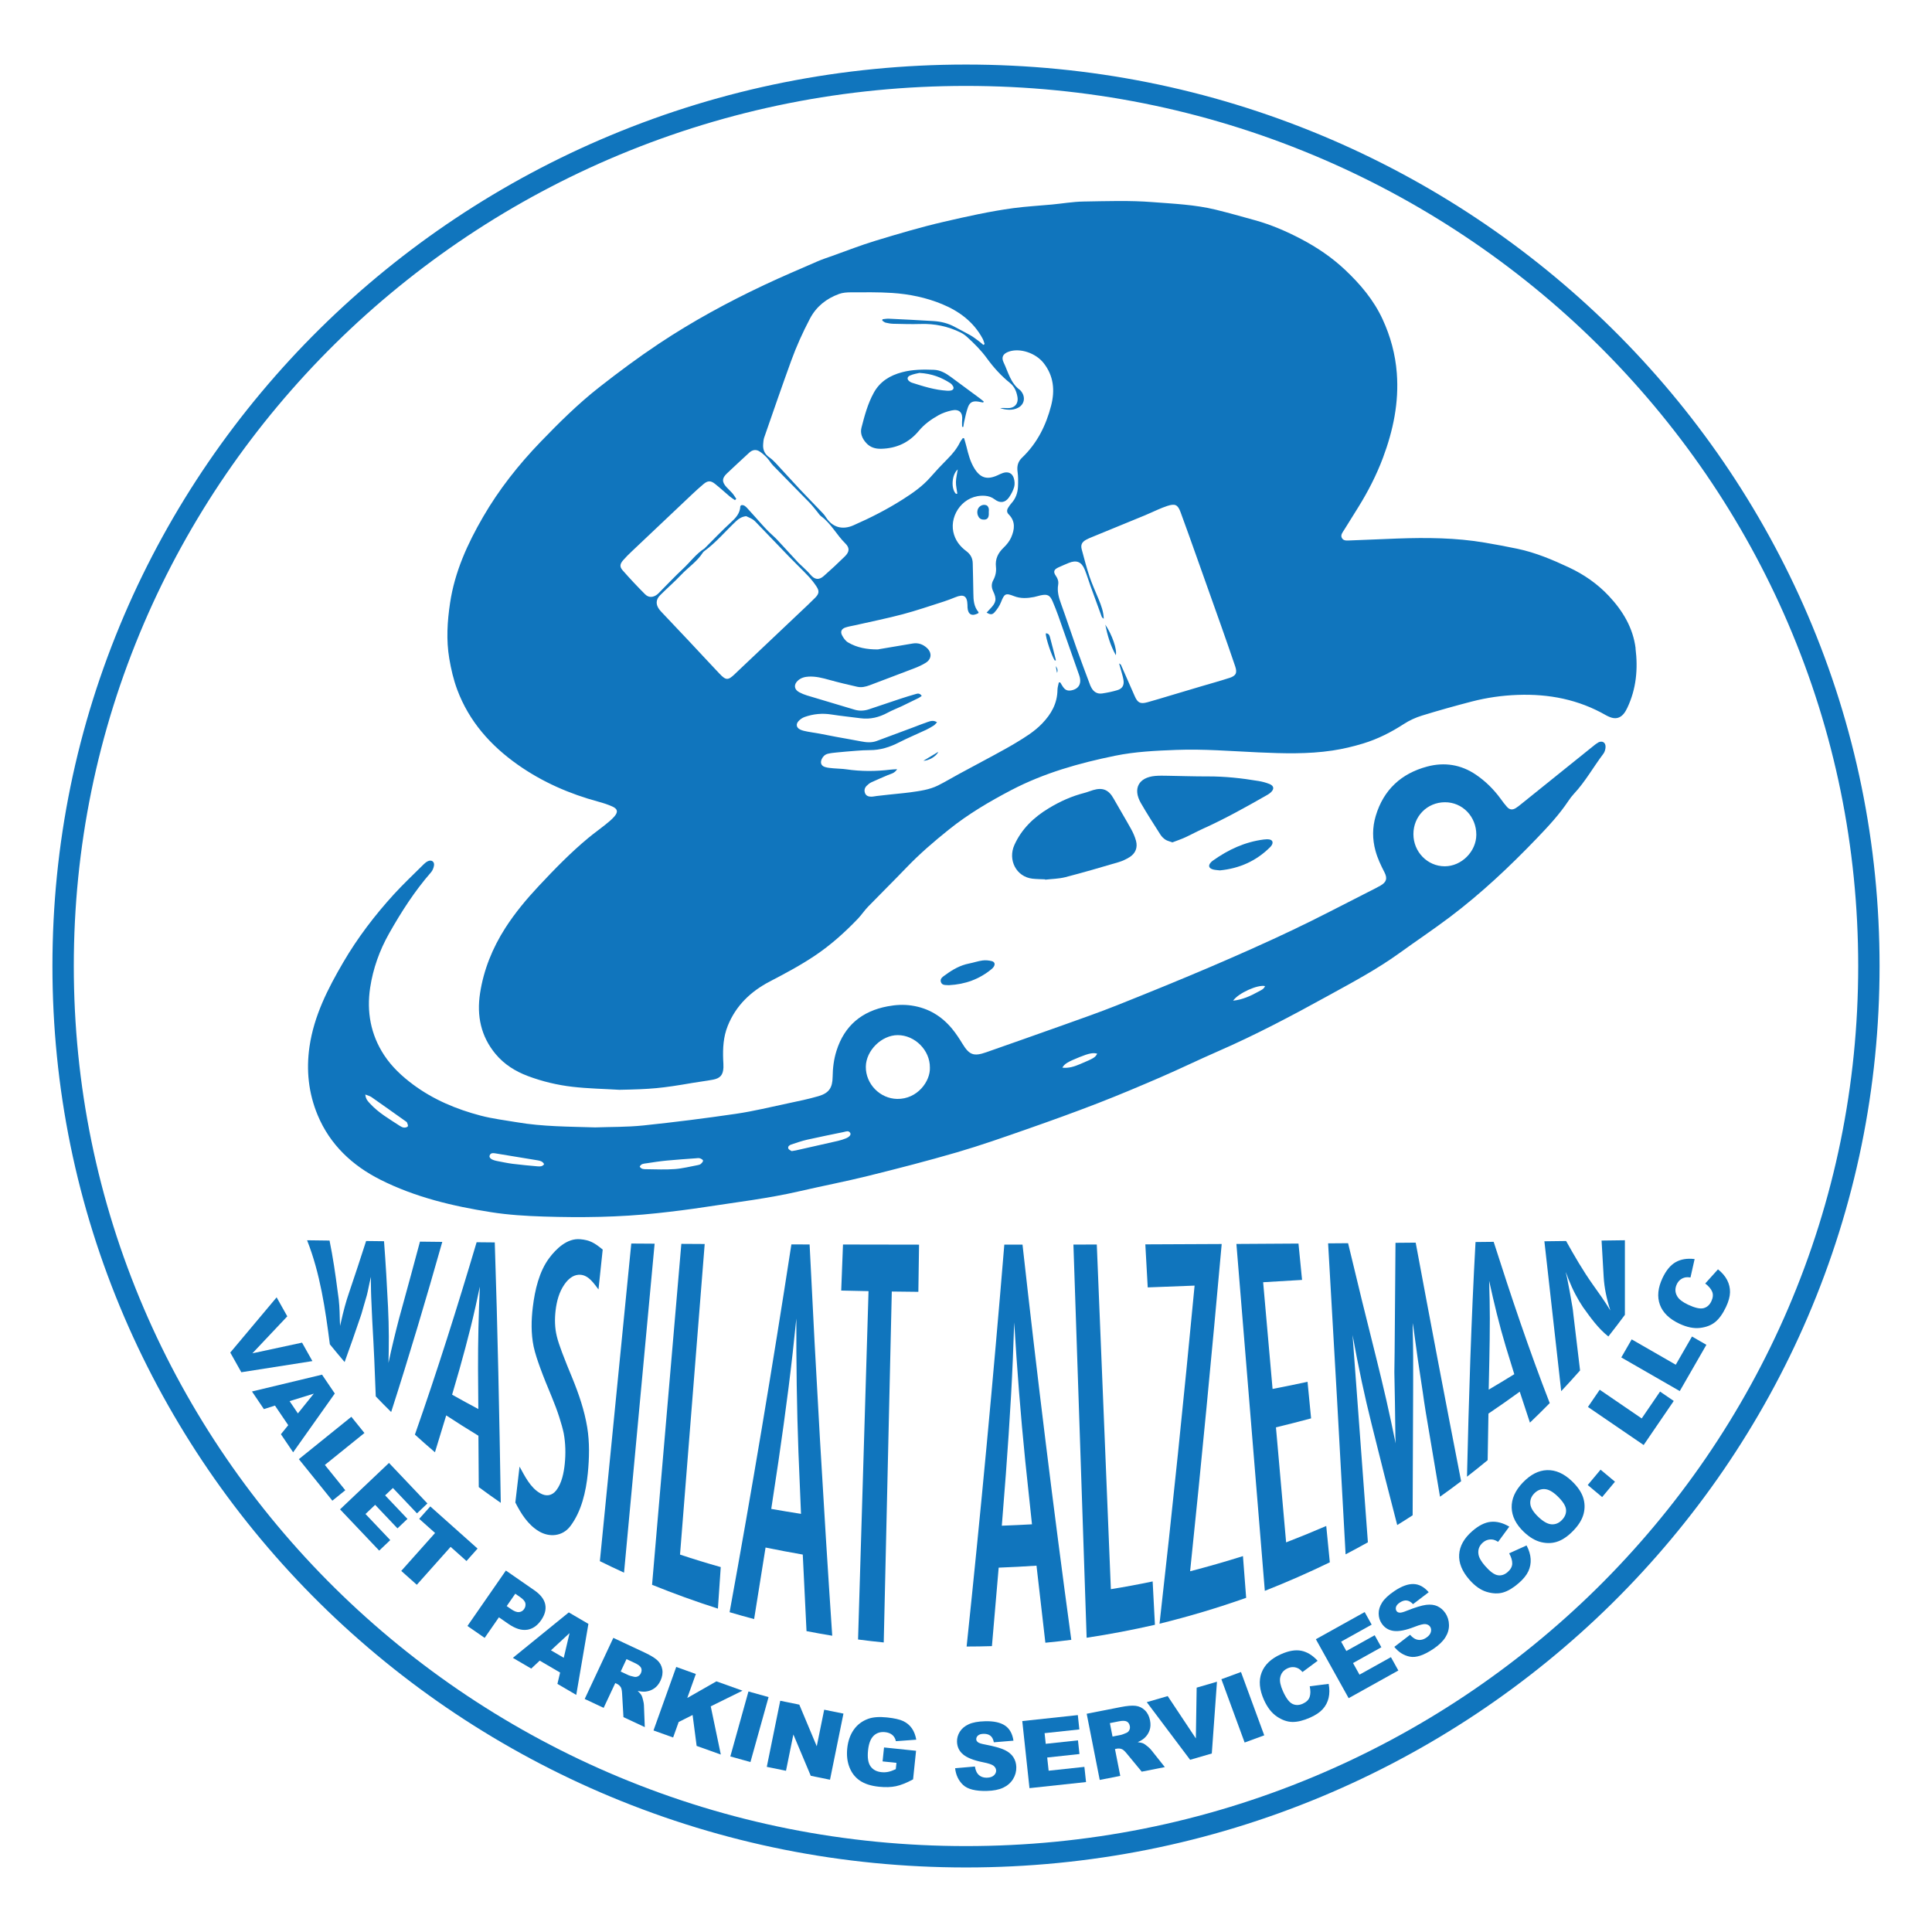 <?xml version="1.0" encoding="UTF-8"?>
<svg id="Layer_1" xmlns="http://www.w3.org/2000/svg" viewBox="0 0 1000 1000">
  <defs>
    <style>
      .cls-1 {
        fill: #1075bd;
      }
    </style>
  </defs>
  <path class="cls-1" d="M500,966.59c-63.82,0-125.74-12.33-184.04-36.66-28.02-11.69-55.04-26.16-80.32-43.01-25.04-16.69-48.58-35.85-69.98-56.96-21.4-21.11-40.83-44.34-57.74-69.05-17.08-24.95-31.75-51.61-43.61-79.26-24.67-57.53-37.17-118.65-37.17-181.65s12.51-124.11,37.17-181.65c11.85-27.65,26.53-54.32,43.61-79.26,16.92-24.71,36.35-47.94,57.74-69.05,21.4-21.11,44.94-40.28,69.98-56.96,25.28-16.85,52.3-31.32,80.32-43.01,58.29-24.33,120.21-36.66,184.04-36.66s125.74,12.33,184.04,36.66c28.02,11.69,55.04,26.16,80.32,43.01,25.04,16.69,48.58,35.85,69.98,56.96,21.4,21.11,40.83,44.34,57.74,69.05,17.08,24.95,31.75,51.61,43.61,79.26,24.67,57.53,37.17,118.65,37.17,181.65s-12.51,124.11-37.17,181.65c-11.85,27.65-26.53,54.32-43.61,79.26-16.92,24.71-36.35,47.94-57.74,69.05-21.4,21.11-44.94,40.28-69.98,56.96-25.28,16.85-52.3,31.32-80.32,43.01-58.29,24.33-120.21,36.66-184.04,36.66ZM500,44.47c-62.35,0-122.84,12.05-179.77,35.81-27.36,11.42-53.76,25.55-78.44,42.01-24.45,16.3-47.45,35.02-68.35,55.63-20.9,20.62-39.87,43.3-56.39,67.42-16.67,24.35-31,50.38-42.57,77.37-24.07,56.15-36.28,115.8-36.28,177.29s12.21,121.14,36.28,177.29c11.57,26.99,25.89,53.02,42.57,77.37,16.52,24.12,35.49,46.81,56.39,67.42,20.9,20.62,43.89,39.34,68.35,55.63,24.69,16.46,51.08,30.59,78.44,42.01,56.94,23.76,117.42,35.81,179.77,35.81s122.84-12.05,179.77-35.81c27.36-11.42,53.76-25.55,78.44-42.01,24.45-16.3,47.45-35.02,68.35-55.63,20.9-20.62,39.87-43.3,56.39-67.42,16.68-24.35,31-50.38,42.57-77.37,24.07-56.15,36.28-115.8,36.28-177.29s-12.21-121.14-36.28-177.29c-11.57-26.99-25.89-53.02-42.57-77.37-16.52-24.12-35.49-46.81-56.39-67.42-20.9-20.62-43.89-39.34-68.35-55.63-24.69-16.46-51.08-30.59-78.44-42.01-56.94-23.76-117.42-35.81-179.77-35.81Z"/>
  <polygon class="cls-1" points="156.34 694.95 130.63 700.48 148.7 681.33 143.18 671.5 119.19 700.08 124.91 710.27 161.7 704.5 156.34 694.95"/>
  <path class="cls-1" d="M166.69,711.52l-36.27,8.71,6.17,9.12,5.73-1.82,6.87,10.14-3.79,4.68,6.33,9.36,21.56-30.43-6.6-9.74ZM154.19,731.58l-4.3-6.35,12.53-3.88-8.23,10.23Z"/>
  <polygon class="cls-1" points="168.15 758.25 188.63 741.72 181.86 733.33 154.69 755.25 172.03 776.75 178.72 771.35 168.15 758.25"/>
  <polygon class="cls-1" points="205.73 791.08 210.9 786.18 199.34 774 203.37 770.18 215.83 783.31 221.23 778.18 201.34 757.21 176.01 781.24 196.27 802.59 202 797.15 189.18 783.64 194.18 778.9 205.73 791.08"/>
  <polygon class="cls-1" points="222.72 779.72 216.98 786.15 225.19 793.47 207.69 813.1 215.74 820.28 233.24 800.65 241.45 807.98 247.19 801.54 222.72 779.72"/>
  <path class="cls-1" d="M272.77,843.58c2.87-.42,5.31-2.08,7.32-4.98,1.95-2.82,2.66-5.55,2.12-8.18s-2.42-5.06-5.63-7.29l-14.74-10.22-19.89,28.69,8.91,6.17,7.38-10.65,4.85,3.36c3.58,2.48,6.8,3.51,9.67,3.08ZM268.66,834.43c-1.1.11-2.51-.42-4.22-1.61l-2.17-1.51,4.44-6.4,2.52,1.75c1.66,1.15,2.57,2.24,2.73,3.29.17,1.04-.06,2.01-.69,2.91-.64.93-1.51,1.45-2.62,1.56Z"/>
  <path class="cls-1" d="M294.4,834.58l-28.94,23.52,9.51,5.56,4.38-4.12,10.57,6.18-1.4,5.86,9.75,5.7,6.29-36.76-10.16-5.94ZM291.8,858.07l-6.62-3.87,9.62-8.91-3,12.78Z"/>
  <path class="cls-1" d="M334.09,875.57c1.68-.18,3.19-.73,4.53-1.65,1.34-.92,2.43-2.26,3.25-4.01.94-2.01,1.25-3.95.93-5.81-.32-1.86-1.16-3.42-2.51-4.69-1.35-1.27-3.54-2.6-6.56-4.02l-16.28-7.63-14.81,31.62,9.81,4.6,6.01-12.83.86.4c.89.42,1.57,1.04,2.05,1.85.34.62.55,1.7.63,3.27l.7,12.11,11.04,5.17-.44-11.38c-.01-.57-.16-1.44-.45-2.61-.28-1.17-.55-1.97-.78-2.39-.35-.64-1.02-1.42-2-2.36,1.61.35,2.95.47,4.02.36ZM331.7,866.09c-.32.69-.81,1.21-1.47,1.55-.66.34-1.34.42-2.05.25-1.41-.31-2.34-.57-2.79-.78l-4.12-1.93,3.01-6.43,4.29,2.01c1.78.84,2.87,1.68,3.26,2.53.39.85.35,1.78-.13,2.81Z"/>
  <polygon class="cls-1" points="384.32 875.09 370.81 870.26 355.73 878.87 360.17 866.45 350.02 862.81 338.25 895.68 348.41 899.32 351.28 891.3 358.49 887.68 360.58 903.68 373.09 908.15 367.88 883.2 384.32 875.09"/>
  <rect class="cls-1" x="370.46" y="888.4" width="34.91" height="10.81" transform="translate(-577.26 1027.2) rotate(-74.41)"/>
  <polygon class="cls-1" points="422.75 903.87 413.72 882.32 403.85 880.31 396.89 914.52 406.83 916.55 410.65 897.76 419.65 919.15 429.61 921.18 436.57 886.96 426.6 884.94 422.75 903.87"/>
  <path class="cls-1" d="M452.19,898.42c1.57-1.49,3.53-2.11,5.88-1.87,1.58.16,2.84.65,3.79,1.45.95.8,1.56,1.88,1.85,3.23l10.54-.77c-.4-2.31-1.15-4.26-2.25-5.85-1.1-1.59-2.57-2.83-4.4-3.73-1.83-.89-4.66-1.54-8.5-1.94-3.98-.41-7.2-.18-9.67.7-3.17,1.14-5.68,3.03-7.53,5.67-1.85,2.64-2.98,5.86-3.37,9.65-.37,3.6,0,6.86,1.15,9.79,1.14,2.93,2.94,5.23,5.39,6.9,2.45,1.68,5.74,2.73,9.86,3.16,3.35.35,6.28.26,8.8-.27,2.52-.53,5.48-1.71,8.88-3.54l1.54-14.8-16.58-1.72-.75,7.22,7.18.75-.34,3.27c-1.49.69-2.8,1.15-3.93,1.39-1.13.23-2.29.29-3.49.16-2.53-.26-4.41-1.27-5.66-3.03-1.25-1.76-1.67-4.52-1.28-8.27.37-3.54,1.34-6.05,2.9-7.54Z"/>
  <path class="cls-1" d="M519.98,905.78c-2.06-.99-5.47-1.94-10.2-2.84-1.91-.35-3.13-.75-3.65-1.2-.53-.43-.81-.93-.82-1.48-.02-.76.28-1.42.91-1.96.62-.55,1.56-.84,2.81-.87,1.52-.04,2.73.29,3.61.99.88.69,1.48,1.82,1.78,3.39l10.15-.84c-.53-3.61-1.99-6.21-4.37-7.82-2.38-1.6-5.8-2.35-10.26-2.24-3.63.09-6.48.61-8.55,1.57-2.07.96-3.6,2.25-4.6,3.87s-1.48,3.33-1.44,5.12c.07,2.73,1.13,4.95,3.21,6.66,2.06,1.71,5.46,3.05,10.22,4,2.9.57,4.76,1.2,5.57,1.89.81.7,1.23,1.5,1.25,2.4.02.95-.37,1.8-1.19,2.54-.82.74-1.99,1.13-3.53,1.17-2.06.05-3.67-.62-4.81-2.01-.7-.86-1.19-2.12-1.45-3.78l-10.25.89c.39,3.52,1.75,6.39,4.09,8.62,2.34,2.23,6.48,3.28,12.41,3.13,3.38-.08,6.17-.64,8.37-1.67,2.2-1.03,3.89-2.5,5.09-4.42,1.19-1.92,1.76-4,1.71-6.23-.05-1.9-.55-3.62-1.52-5.13-.97-1.52-2.48-2.77-4.54-3.76Z"/>
  <polygon class="cls-1" points="542.77 916.52 542.03 909.68 558.73 907.88 557.96 900.8 541.27 902.6 540.68 897.08 558.67 895.15 557.88 887.73 529.13 890.82 532.86 925.54 562.13 922.39 561.28 914.53 542.77 916.52"/>
  <path class="cls-1" d="M593.93,903.92c-.92-.77-1.6-1.26-2.05-1.47-.66-.31-1.66-.55-3-.72,1.5-.67,2.65-1.36,3.45-2.09,1.25-1.14,2.14-2.47,2.68-4.01s.62-3.26.25-5.16c-.43-2.18-1.32-3.93-2.68-5.24-1.36-1.31-2.96-2.08-4.8-2.3-1.84-.22-4.39,0-7.67.64l-17.64,3.47,6.75,34.25,10.63-2.09-2.74-13.9.93-.18c.97-.19,1.88-.1,2.75.28.64.29,1.45,1.05,2.44,2.26l7.72,9.35,11.96-2.36-7.08-8.92c-.35-.45-.98-1.06-1.9-1.84ZM584.52,895.53c-.33.66-.83,1.13-1.51,1.41-1.33.58-2.23.92-2.71,1.02l-4.46.88-1.37-6.96,4.65-.92c1.93-.38,3.31-.34,4.12.11.82.45,1.34,1.23,1.55,2.34.15.75.06,1.45-.27,2.12Z"/>
  <polygon class="cls-1" points="618.97 899.81 604.4 877.89 593.57 881.04 616 910.87 627.23 907.6 629.9 870.46 619.39 873.52 618.97 899.81"/>
  <rect class="cls-1" x="637.84" y="866.29" width="10.81" height="34.91" transform="translate(-265.24 275.93) rotate(-20.17)"/>
  <path class="cls-1" d="M677.91,872.79c.47,2.21.45,4.06-.04,5.55-.49,1.49-1.68,2.65-3.56,3.5-1.94.87-3.74.89-5.4.06-1.66-.83-3.28-3.01-4.86-6.54-1.27-2.85-1.76-5.14-1.46-6.88.39-2.33,1.7-3.99,3.93-4.99.99-.44,1.97-.64,2.95-.59.98.05,1.91.33,2.8.84.53.3,1.17.87,1.91,1.7l7.83-5.82c-2.62-2.86-5.44-4.59-8.46-5.19-3.02-.6-6.54,0-10.56,1.8-5.13,2.29-8.47,5.48-10.01,9.57s-1.13,8.76,1.23,14.04c1.77,3.95,4.01,6.84,6.74,8.67,2.73,1.82,5.41,2.75,8.06,2.77,2.65.03,5.7-.74,9.17-2.28,2.86-1.28,5.02-2.74,6.5-4.39,1.48-1.65,2.48-3.57,3-5.75.52-2.18.53-4.61.03-7.29l-9.8,1.25Z"/>
  <polygon class="cls-1" points="703.67 866.8 700.32 860.79 714.99 852.62 711.53 846.4 696.86 854.56 694.16 849.72 709.97 840.91 706.35 834.4 681.09 848.46 698.06 878.97 723.78 864.65 719.94 857.74 703.67 866.8"/>
  <path class="cls-1" d="M744.06,831.39c-1.63-.76-3.58-1-5.85-.73-2.27.28-5.65,1.31-10.13,3.09-1.8.73-3.04,1.05-3.72.95-.68-.08-1.18-.35-1.49-.81-.43-.63-.52-1.35-.29-2.14.23-.8.87-1.54,1.91-2.24,1.26-.85,2.46-1.22,3.57-1.11,1.12.11,2.23.74,3.33,1.9l8.11-6.17c-2.39-2.76-5.02-4.17-7.89-4.24-2.87-.07-6.15,1.14-9.86,3.63-3.02,2.03-5.14,4-6.36,5.93-1.22,1.92-1.82,3.84-1.79,5.74.03,1.9.54,3.6,1.54,5.09,1.52,2.27,3.62,3.56,6.29,3.89,2.66.34,6.25-.37,10.76-2.13,2.75-1.08,4.66-1.55,5.71-1.4,1.06.15,1.84.6,2.34,1.35.53.79.65,1.72.36,2.78-.29,1.06-1.07,2.03-2.35,2.89-1.71,1.15-3.42,1.45-5.14.9-1.05-.34-2.14-1.15-3.25-2.4l-8.16,6.26c2.22,2.76,4.91,4.45,8.08,5.07,3.17.62,7.22-.72,12.15-4.04,2.81-1.89,4.86-3.86,6.16-5.91,1.3-2.05,1.94-4.2,1.91-6.46-.03-2.26-.66-4.32-1.91-6.17-1.06-1.58-2.41-2.75-4.04-3.51Z"/>
  <path class="cls-1" d="M790.14,799.93l-9,4.06c1.09,1.98,1.62,3.75,1.59,5.32-.03,1.57-.83,3.03-2.38,4.39-1.6,1.4-3.32,1.94-5.15,1.63-1.83-.31-4.01-1.92-6.56-4.84-2.05-2.35-3.19-4.4-3.41-6.15-.31-2.34.45-4.31,2.3-5.92.81-.71,1.7-1.18,2.65-1.42.95-.24,1.92-.25,2.92-.02.6.13,1.37.49,2.32,1.07l5.79-7.86c-3.34-1.97-6.55-2.8-9.61-2.49-3.07.31-6.26,1.92-9.57,4.81-4.24,3.69-6.49,7.72-6.77,12.08-.28,4.36,1.48,8.71,5.28,13.06,2.85,3.26,5.84,5.37,8.98,6.31,3.14.94,5.98,1.04,8.52.29,2.54-.75,5.24-2.37,8.1-4.87,2.36-2.06,4-4.09,4.93-6.1.93-2.01,1.33-4.14,1.19-6.38-.14-2.24-.84-4.56-2.11-6.98Z"/>
  <path class="cls-1" d="M813.53,766.56c-4.07-3.87-8.32-5.75-12.75-5.62-4.43.13-8.64,2.3-12.65,6.51-3.91,4.11-5.8,8.4-5.69,12.89.11,4.49,2.23,8.7,6.36,12.63,2.96,2.81,5.97,4.57,9.04,5.28,3.07.71,5.95.56,8.64-.44,2.69-1,5.39-2.93,8.1-5.79,2.67-2.81,4.37-5.65,5.11-8.53.74-2.88.63-5.72-.31-8.52-.95-2.79-2.9-5.6-5.85-8.41ZM808.49,786.71c-1.55,1.63-3.34,2.39-5.36,2.28-2.02-.11-4.3-1.38-6.86-3.81-2.58-2.45-3.97-4.68-4.18-6.7-.21-2.02.44-3.81,1.94-5.39,1.56-1.64,3.35-2.42,5.37-2.34,2.01.08,4.21,1.26,6.59,3.52,2.83,2.69,4.35,5.02,4.57,6.98.22,1.96-.47,3.78-2.07,5.46Z"/>
  <rect class="cls-1" x="823.68" y="762.95" width="10.36" height="9.72" transform="translate(-291.8 911.54) rotate(-50.12)"/>
  <polygon class="cls-1" points="849.74 734.18 828.01 719.33 821.92 728.24 850.75 747.94 866.33 725.13 859.24 720.28 849.74 734.18"/>
  <polygon class="cls-1" points="867.37 706.38 844.56 693.26 839.18 702.61 869.44 720.02 883.22 696.07 875.77 691.78 867.37 706.38"/>
  <path class="cls-1" d="M893.96,662.54c-1.03-1.99-2.61-3.84-4.73-5.54l-6.61,7.34c1.79,1.37,2.99,2.78,3.59,4.23.6,1.45.46,3.11-.42,4.97-.91,1.93-2.26,3.11-4.06,3.57-1.8.45-4.45-.15-7.95-1.79-2.83-1.33-4.69-2.75-5.59-4.26-1.23-2.01-1.32-4.13-.28-6.34.46-.98,1.08-1.77,1.85-2.37.77-.6,1.66-1,2.67-1.19.6-.12,1.45-.11,2.56.05l2.14-9.52c-3.85-.46-7.12.07-9.8,1.59-2.68,1.52-4.96,4.27-6.83,8.25-2.39,5.09-2.84,9.68-1.34,13.78,1.5,4.1,4.86,7.38,10.09,9.84,3.92,1.84,7.51,2.57,10.76,2.17,3.26-.4,5.89-1.45,7.92-3.16s3.84-4.28,5.46-7.71c1.33-2.83,2.02-5.35,2.06-7.57.04-2.22-.45-4.32-1.48-6.31Z"/>
  <path class="cls-1" d="M217.37,642.67c-3.04,11.4-6.13,22.8-9.27,34.17-.61,2.22-.91,3.32-1.51,5.49-.99,3.77-1.94,7.56-2.85,11.35-.95,3.91-1.84,7.84-2.66,11.78.12-4.54.18-9.08.17-13.61-.01-5.05-.17-10.14-.4-15.2-.55-11.41-1.22-22.81-2.08-34.2-3.71-.04-5.56-.07-9.27-.11-2.87,8.91-5.79,17.8-8.8,26.66-.78,2.23-1.53,4.63-2.23,7.21-.71,2.58-1.39,5.38-2.06,8.39-.16.68-.24,1.02-.4,1.7-.02-.56-.04-1.02-.05-1.37,0-.35-.02-.61-.04-.76-.06-2.15-.09-3.22-.15-5.33-.06-1.91-.21-4.06-.46-6.4-.23-1.76-.35-2.63-.59-4.34-1.12-8.71-2.39-17.38-4.15-25.99-3.88-.05-7.75-.1-11.63-.15,6.77,17.11,9.45,35.72,11.79,53.86,2.52,3.09,5.06,6.14,7.64,9.18,2.85-7.84,5.6-15.72,8.28-23.62.09-.17.25-.64.47-1.43.23-.79.54-1.88.94-3.28.72-2.45,1.08-3.69,1.81-6.22.06-.23.21-.88.46-1.95.24-1.07.56-2.59.96-4.57.07-.33.17-.74.3-1.25.13-.5.27-1.1.42-1.8-.01,1.22-.02,1.83-.04,3.05,0,1.76.02,3.24.07,4.42.04,1.18.07,2.08.08,2.67.14,3.08.21,4.64.34,7.81.1,1.86.16,3.31.2,4.32s.07,1.59.09,1.74c.74,12.62,1.3,25.24,1.74,37.88,2.62,2.74,5.27,5.44,7.97,8.09,9.4-29.18,18.11-58.57,26.46-88.06-3.85-.04-7.69-.08-11.54-.13Z"/>
  <path class="cls-1" d="M246.7,642.98c-9.92,33.42-20.39,66.68-31.94,99.57,3.41,3.11,6.86,6.15,10.37,9.15,1.97-6.36,3.91-12.72,5.83-19.09,5.5,3.61,11.05,7.12,16.67,10.53.07,8.86.13,17.73.18,26.59,3.75,2.78,7.55,5.49,11.39,8.14-.73-44.94-1.61-89.88-3.11-134.8-3.76-.04-5.64-.05-9.4-.09ZM247.43,708.66c.06,6.88.1,13.77.15,20.65-4.55-2.42-9.07-4.89-13.57-7.42,1.31-4.49,2.62-8.99,3.91-13.49,2-7.15,3.95-14.34,5.73-21.53,1.72-6.92,3.26-13.92,4.72-20.92-.65,14.23-.98,28.46-.94,42.71Z"/>
  <path class="cls-1" d="M300.2,641.42c-6.56-.57-12.26,4.83-15.94,9.77-5.21,6.98-7.4,16.52-8.47,25.31-.82,6.71-.97,13.79.42,20.48.8,3.68,2.05,7.27,3.31,10.78,1.84,5.11,3.97,10.22,6.07,15.27,1.43,3.46,2.78,7.02,3.92,10.58,1.01,3.15,1.78,5.93,2.28,8.3.95,5.16,1.06,10.59.53,15.74-.48,4.62-1.52,10.09-4.44,13.8-2.17,2.75-5.15,3.26-8.29,1.45-5.08-2.92-7.88-8.72-10.67-13.79-.73,6.19-1.45,12.39-2.18,18.58,2.93,5.75,6.5,11.48,12.16,14.88,5.45,3.28,12.23,2.69,16.26-2.58,5.79-7.58,8.15-17.96,9.09-27.37.78-7.87.98-16.02-.31-23.87-1.44-8.73-4.35-17.24-7.69-25.42-1.81-4.35-3.59-8.72-5.26-13.13-1.33-3.53-2.25-6.32-2.76-8.43-1.1-4.4-1.18-9-.65-13.49.57-4.78,1.81-9.51,4.59-13.5,2.42-3.48,5.28-5.22,8.4-4.95,4.19.36,6.91,4.59,9.21,7.58l2.18-20.62c-4.19-3.46-6.64-4.94-11.74-5.38Z"/>
  <path class="cls-1" d="M326.75,643.65c-5.42,54.8-10.84,109.6-16.26,164.4,4.14,2.05,8.31,4.04,12.51,5.95,5.28-56.76,10.55-113.51,15.83-170.27-4.03-.03-8.06-.05-12.08-.08Z"/>
  <path class="cls-1" d="M364.75,643.89c-4.03-.02-8.06-.04-12.09-.07-5.05,58.82-10.1,117.65-15.15,176.47,11.21,4.54,22.56,8.64,34.08,12.33.49-7.17.98-14.33,1.47-21.5-7.08-1.99-14.11-4.14-21.08-6.47,4.26-53.58,8.51-107.17,12.77-160.75Z"/>
  <path class="cls-1" d="M409.62,644.09c-9.8,63.6-20.43,127.07-31.98,190.38,4.21,1.25,8.44,2.44,12.69,3.56,2-12.34,3.97-24.68,5.92-37.03,6.4,1.31,12.82,2.52,19.26,3.64.63,13.21,1.27,26.41,1.94,39.62,4.43.87,8.86,1.66,13.31,2.39-4.54-67.47-8.43-134.98-11.71-202.52-3.77-.01-5.65-.02-9.42-.03ZM399.2,781.01c1.25-8.24,2.5-16.47,3.73-24.71,1.85-12.68,3.62-25.4,5.23-38.09,1.5-11.89,2.83-23.83,4.03-35.77-.07,23.04.23,46.06,1.08,69.08.43,10.68.87,21.37,1.33,32.05-5.14-.8-10.27-1.66-15.39-2.56Z"/>
  <path class="cls-1" d="M435.4,667.99c4.72.11,9.43.21,14.15.3-1.81,60.1-3.62,120.21-5.42,180.31,4.42.58,8.85,1.09,13.29,1.53,1.39-60.55,2.78-121.09,4.17-181.64,4.58.07,9.17.12,13.75.16.12-8.14.24-16.28.36-24.42-13.12-.01-26.25-.04-39.37-.07l-.92,23.82Z"/>
  <path class="cls-1" d="M519.83,644.24c-5.72,69.41-12.21,138.75-19.51,208,4.37,0,8.73-.07,13.1-.21,1.19-13.54,2.35-27.08,3.49-40.62,6.53-.24,13.06-.59,19.58-1.03,1.51,13.3,3.04,26.6,4.59,39.89,4.48-.43,8.96-.93,13.42-1.5-9.27-68.08-17.66-136.27-25.25-204.55-3.77,0-5.65,0-9.42,0ZM534.16,788.98c-5.2.29-10.41.53-15.62.72.71-8.89,1.41-17.79,2.09-26.69,1.01-13.57,1.93-27.15,2.69-40.72.71-12.58,1.23-25.21,1.63-37.82,1.46,23.94,3.3,47.85,5.72,71.72,1.14,10.93,2.3,21.86,3.48,32.78Z"/>
  <path class="cls-1" d="M574.98,822.55c-2.43-59.46-4.85-118.93-7.28-178.39-4.03.01-8.06.02-12.1.03,2.28,67.84,4.56,135.67,6.84,203.51,11.88-1.8,23.64-4.04,35.35-6.71-.39-7.48-.78-14.96-1.18-22.44-7.18,1.5-14.4,2.85-21.64,4.01Z"/>
  <path class="cls-1" d="M616,813.29c5.89-56.42,11.28-112.89,16.35-169.39-13.18.07-26.35.13-39.53.18.41,7.43.83,14.86,1.24,22.28,8.09-.28,16.17-.59,24.26-.93-5.55,58.38-11.54,116.72-18.15,175,15.19-3.73,30.1-8.19,44.84-13.4-.55-7.2-1.11-14.39-1.66-21.59-9.05,2.85-18.15,5.46-27.34,7.84Z"/>
  <path class="cls-1" d="M665.69,798.33c-1.75-19.85-3.51-39.69-5.26-59.54,6.08-1.47,12.15-3,18.19-4.64-.61-6.31-1.23-12.62-1.84-18.93-6.02,1.31-12.05,2.53-18.1,3.7-1.63-18.41-3.25-36.83-4.88-55.24,6.71-.38,13.43-.78,20.14-1.2-.62-6.27-1.23-12.54-1.85-18.81-10.71.07-21.42.14-32.13.2,4.9,59.85,9.81,119.7,14.71,179.55,11.41-4.5,22.61-9.41,33.64-14.77-.62-6.27-1.23-12.54-1.85-18.81-6.87,2.97-13.79,5.8-20.77,8.49Z"/>
  <path class="cls-1" d="M722.31,643.27c-.18,18.81-.33,37.63-.45,56.44-.05,3.51-.1,7.01-.14,10.52.1,5.32.2,10.63.3,15.95.08,5.69.15,11.37.23,17.06-.01.27,0,.7.03,1.31.03.61.07,1.45.11,2.54-1.53-7.47-3.12-14.94-4.81-22.35-1.64-7.18-3.38-14.37-5.16-21.53-5.02-19.88-9.89-39.79-14.65-59.73-3.45.03-6.89.05-10.34.08,3.13,53.65,6.15,107.3,9.05,160.96,3.88-2.02,7.73-4.09,11.54-6.23-2.61-35.76-5.26-71.52-7.94-107.28,1.49,8.03,3.04,16.06,4.74,24.02,1.56,7.34,3.28,14.68,5.09,21.98,4.33,17.48,8.75,34.93,13.29,52.35,3.21-1.98,4.81-2.99,7.98-5.05.07-21.44.15-42.87.26-64.31,0-1.96,0-2.93.01-4.88,0-4.28,0-8.56,0-12.84,0-1.69-.03-3.76-.06-6.2-.04-2.44-.09-5.3-.17-8.54-.01-1.1-.02-1.65-.04-2.75.11.63.2,1.13.27,1.5.06.37.1.61.12.73.75,5.45,1.51,10.9,2.26,16.35.88,5.89,1.77,11.78,2.66,17.67.13,1.09.33,2.46.58,4.1.26,1.64.56,3.59.91,5.85,2.44,14.57,4.9,29.14,7.37,43.71,3.68-2.61,7.33-5.29,10.93-8.02-8.03-41.13-15.86-82.29-23.52-123.49-3.48.03-6.96.06-10.45.09Z"/>
  <path class="cls-1" d="M763.73,642.87c-2.24,40.46-3.47,80.96-4.42,121.47,3.61-2.8,7.18-5.65,10.7-8.56.12-8.03.26-16.06.41-24.1,5.47-3.69,10.86-7.47,16.2-11.35,1.74,5.35,3.49,10.69,5.27,16.02,3.48-3.31,6.89-6.68,10.25-10.11-10.68-27.46-20.05-55.41-29.02-83.47-3.76.04-5.64.06-9.39.1ZM783.79,711.28c-4.38,2.72-8.79,5.38-13.24,7.99.1-4.99.21-9.97.32-14.96.14-7.31.27-14.63.26-21.93-.01-6.48-.14-12.98-.36-19.48,2.5,11.41,5.22,22.78,8.59,33.97,1.46,4.8,2.94,9.6,4.43,14.4Z"/>
  <path class="cls-1" d="M828.97,642.11c.36,6.27.72,12.54,1.09,18.82.16,2.79.54,5.68,1.12,8.54.58,2.86,1.37,5.88,2.34,8.84-2.84-4.68-6-9.14-9.2-13.58-5.06-7.16-9.45-14.74-13.71-22.39-3.75.05-7.49.09-11.24.14,2.9,25.86,5.81,51.72,8.71,77.58,3.31-3.52,6.57-7.09,9.76-10.72-1.14-9.62-2.29-19.25-3.45-28.87-.08-.85-.17-1.6-.25-2.26-.08-.66-.17-1.22-.25-1.67-.56-3.23-.85-4.86-1.43-8.15-.52-2.69-.78-4.04-1.3-6.77-.08-.38-.18-.83-.31-1.36-.13-.53-.29-1.17-.48-1.92.3.73.56,1.36.79,1.91.23.55.39,1.02.51,1.41,1.21,3.06,2.46,5.82,3.75,8.28,1.29,2.45,2.6,4.67,3.94,6.64,3.88,5.4,7.85,11.02,13.12,15.18,2.91-3.69,5.77-7.43,8.56-11.21,0-12.87,0-25.73,0-38.6-4.03.05-8.06.11-12.1.16Z"/>
  <path class="cls-1" d="M846.59,335.57c-1.34-10.65-6.66-19.44-13.88-27.13-5.89-6.28-12.87-11.1-20.66-14.75-8.59-4.02-17.31-7.69-26.64-9.65-5.61-1.18-11.25-2.22-16.9-3.18-14.98-2.55-30.08-2.65-45.2-2.12-8.22.29-16.43.71-24.65.99-1.48.05-3.3.31-4.13-1.31-.8-1.59.45-2.91,1.23-4.19,2.4-3.91,4.85-7.79,7.28-11.69,5.06-8.14,9.43-16.65,12.79-25.63,5.28-14.11,8.32-28.58,7.15-43.81-.75-9.78-3.28-19.02-7.35-27.85-4.59-9.97-11.57-18.2-19.5-25.66-6.8-6.4-14.52-11.6-22.74-15.91-7.61-3.99-15.54-7.41-23.87-9.71-6.73-1.86-13.45-3.77-20.22-5.43-10.73-2.63-21.79-3.08-32.72-3.93-11.88-.93-23.89-.49-35.84-.3-5.43.09-10.84,1.04-16.27,1.55-6.66.63-13.36.98-19.99,1.87-12.14,1.64-24.07,4.32-36.01,7.08-11.95,2.76-23.67,6.26-35.37,9.81-7.49,2.27-14.8,5.15-22.19,7.78-2.61.93-5.26,1.79-7.8,2.89-9.21,4.01-18.46,7.93-27.54,12.21-18.87,8.9-37.17,18.83-54.57,30.42-10.6,7.06-20.8,14.64-30.81,22.49-10.93,8.58-20.79,18.33-30.42,28.33-11.39,11.83-21.53,24.65-29.76,38.86-8.04,13.87-14.63,28.34-17.05,44.46-1.45,9.64-2.03,19.24-.41,28.83.92,5.44,2.19,10.92,4.11,16.07,6.12,16.41,17.27,28.95,31.42,38.91,12.72,8.96,26.79,15.07,41.78,19.12,2.39.65,4.78,1.42,7.03,2.43,2.79,1.24,3.15,2.79,1.14,5.15-1.41,1.65-3.16,3.03-4.87,4.41-2.82,2.28-5.8,4.37-8.59,6.68-9.22,7.64-17.55,16.23-25.72,24.95-6.34,6.78-12.31,13.92-17.32,21.74-6.61,10.33-11.18,21.57-13.05,33.76-1.78,11.59.39,22.29,8.07,31.49,4.46,5.34,10.23,8.94,16.66,11.35,7.45,2.8,15.22,4.66,23.1,5.57,8.06.93,16.21,1.07,24.31,1.56,16.54-.32,21.63-.77,37.97-3.59,3.49-.6,7.01-1,10.48-1.66,3.76-.71,5.22-2.49,5.38-6.31.06-1.33-.08-2.67-.13-4.01-.22-5.96.07-11.78,2.34-17.47,4.24-10.62,11.99-17.91,21.81-23.04,7.98-4.16,15.88-8.36,23.37-13.39,8.16-5.48,15.39-11.96,22.15-19.02,1.91-2,3.45-4.36,5.37-6.34,6.52-6.73,13.21-13.29,19.69-20.06,6.9-7.21,14.44-13.69,22.2-19.9,9.95-7.97,20.89-14.42,32.2-20.34,16.98-8.87,35.15-13.98,53.74-17.78,10.42-2.13,21.05-2.62,31.67-3.02,14.17-.54,28.29.64,42.43,1.28,12.82.58,25.64.96,38.37-.95,5.37-.8,10.71-2.07,15.91-3.65,7.53-2.29,14.51-5.83,21.14-10.14,2.85-1.85,6.08-3.31,9.33-4.31,8.49-2.62,17.06-5.01,25.67-7.25,7.79-2.02,15.71-3.16,23.79-3.45,16.24-.6,31.58,2.39,45.78,10.54.66.38,1.37.69,2.08.97,2.72,1.08,5.08.59,6.98-1.63.79-.93,1.41-2.05,1.94-3.16,4.67-9.82,5.6-20.22,4.26-30.84ZM334,307.7c-4.05-4.05-7.98-8.24-11.76-12.54-1.6-1.82-1.37-3.26.26-5.14,1.38-1.58,2.87-3.08,4.4-4.52,10.48-9.94,20.97-19.86,31.47-29.77,1.88-1.77,3.79-3.51,5.77-5.17,2.16-1.81,3.69-1.89,5.92-.13,2.62,2.07,5.07,4.36,7.64,6.52.84.71,1.8,1.29,2.71,1.92.23-.22.46-.44.69-.67-.67-.98-1.27-2.02-2.04-2.92-.93-1.09-2.03-2.03-2.99-3.1-2.5-2.76-2.46-4.61.2-7.14,2.91-2.77,5.87-5.49,8.81-8.22.91-.85,1.83-1.69,2.74-2.53,1.6-1.48,3.45-1.8,5.27-.66,1.42.89,2.71,2.07,3.87,3.29,1.18,1.24,2.01,2.81,3.2,4.03,6.26,6.45,12.61,12.81,18.87,19.25,1.46,1.5,2.71,3.19,4.06,4.8.61.73,1.11,1.62,1.86,2.17,5.22,3.78,8.05,9.66,12.56,14.08,2.41,2.36,2.17,4.4-.23,6.76-3.54,3.49-7.19,6.88-10.92,10.16-2.55,2.24-4.75,1.82-6.89-.74-1.27-1.53-2.79-2.85-4.21-4.25-.68-.67-1.43-1.27-2.08-1.97-3.64-3.93-7.23-7.89-10.89-11.8-1.3-1.39-2.79-2.61-4.15-3.96-1.22-1.21-2.4-2.45-3.55-3.72-2.62-2.9-5.18-5.86-7.84-8.73-.81-.87-1.75-1.81-3.11-1.49-.21.24-.44.38-.45.52-.15,3.78-2.45,6.15-5.09,8.56-4.58,4.19-8.85,8.71-13.25,13.09-.07.07-.12.15-.2.2-4.41,2.82-7.45,7.1-11.22,10.61-3.91,3.63-7.57,7.54-11.34,11.32-.67.68-1.3,1.42-2.06,1.99-2.01,1.49-4.29,1.62-6.04-.13ZM380.54,348.7c-.07.07-.14.14-.2.2-3.52,3.34-4.58,3.34-7.99-.27-5.26-5.55-10.44-11.17-15.68-16.75-4.58-4.88-9.19-9.72-13.79-14.59-.52-.56-1.06-1.11-1.53-1.71-2-2.58-1.97-5.18.31-7.47,3.58-3.58,7.42-6.9,10.89-10.57,3.67-3.88,8.25-6.86,11.19-11.44.2-.32.48-.61.79-.83,6.13-4.49,10.99-10.34,16.47-15.52,1.46-1.38,3.02-2.32,5.21-2.58,1.17.57,2.42,1.02,3.49,1.74.94.63,1.71,1.53,2.5,2.35,5.5,5.71,10.97,11.45,16.49,17.14,3.18,3.28,6.5,6.44,9.64,9.77,1.56,1.65,3,3.46,4.24,5.35,1.59,2.41,1.42,3.77-.65,5.88-2.61,2.66-5.36,5.18-8.07,7.75-11.1,10.52-22.21,21.03-33.32,31.54ZM553.91,357.41c-1.63.2-2.77-.53-3.65-1.79-.53-.77-.98-1.59-1.47-2.39-.25,0-.49,0-.74,0-.24,1.27-.68,2.53-.7,3.81-.08,7.04-3.2,12.55-8,17.52-4,4.14-8.77,7.05-13.59,9.96-3.68,2.22-7.46,4.27-11.24,6.33-6.04,3.29-12.13,6.51-18.18,9.78-3.61,1.95-7.13,4.09-10.81,5.92-4.5,2.24-9.47,2.87-14.38,3.56-1.98.28-3.98.45-5.98.67-1.8.19-3.61.37-5.41.56-1.99.22-3.98.44-5.97.67-.95.11-1.89.35-2.83.35-1.41,0-2.7-.41-3.24-1.88-.51-1.38-.18-2.69.83-3.71.73-.74,1.58-1.44,2.51-1.87,2.76-1.3,5.6-2.44,8.39-3.67,1.58-.69,3.48-.86,4.92-3.09-1.51.09-2.5.11-3.48.23-7.63.93-15.24.95-22.86-.17-2.17-.32-4.38-.3-6.57-.51-1.51-.15-3.08-.23-4.5-.7-1.98-.65-2.49-2.25-1.6-4.15.64-1.38,1.72-2.35,3.17-2.7,1.48-.35,3-.51,4.52-.66,3.42-.33,6.84-.64,10.27-.89,2.29-.17,4.58-.33,6.87-.32,5.4.02,10.32-1.53,15.09-3.97,4.59-2.35,9.36-4.33,14.03-6.52,1.38-.65,2.71-1.43,4-2.25.58-.37,1.02-.98,1.7-1.67-1.88-1.23-3.45-.62-4.92-.13-2.45.81-4.83,1.81-7.25,2.71-6.36,2.37-12.72,4.75-19.08,7.1-2.7,1-5.44.72-8.21.18-4.22-.83-8.46-1.52-12.69-2.31-2.91-.54-5.81-1.16-8.72-1.69-2.07-.38-4.16-.63-6.22-1.04-1.3-.26-2.66-.51-3.82-1.1-1.88-.96-2.24-2.69-.83-4.27.84-.96,2.04-1.78,3.25-2.21,4.48-1.58,9.09-2.02,13.84-1.27,4.99.79,10.04,1.27,15.05,1.94,5.04.67,9.65-.49,14.07-2.89,2.34-1.27,4.86-2.2,7.27-3.34,2.94-1.39,5.85-2.82,8.76-4.27.57-.28,1.06-.72,1.58-1.08-1.07-1.53-2.15-1.23-3.11-.95-2.75.79-5.49,1.63-8.21,2.53-5.35,1.77-10.68,3.62-16.04,5.38-2.41.8-4.9.92-7.35.2-8.25-2.43-16.5-4.9-24.73-7.4-1.36-.41-2.71-.97-3.97-1.64-2.7-1.45-2.96-3.98-.68-6.04,1.56-1.41,3.47-1.94,5.53-2.05,3.69-.2,7.18.71,10.71,1.69,4.78,1.33,9.62,2.48,14.46,3.57,2.19.49,4.35,0,6.46-.8,7.68-2.94,15.39-5.79,23.05-8.75,2.04-.79,4.08-1.69,5.93-2.85,3.1-1.93,3.31-5.22.64-7.69-2.09-1.93-4.54-2.78-7.39-2.3-5.74.97-11.48,1.94-17.23,2.91-.28.05-.56.15-.85.15-5.43.03-10.69-.85-15.4-3.65-1.3-.77-2.33-2.27-3.06-3.65-.99-1.91-.3-3.36,1.75-4.05,1.62-.55,3.34-.79,5.02-1.17,8.2-1.87,16.45-3.52,24.57-5.67,7.2-1.91,14.26-4.35,21.36-6.61,2-.64,3.96-1.41,5.91-2.2,4.37-1.78,6.15-.69,6.3,3.93.02.48,0,.96.03,1.43.24,3.62,2.33,4.68,5.63,2.86.02-.18.13-.44.04-.54-2.39-2.83-2.63-6.22-2.65-9.72-.03-5.16-.24-10.32-.32-15.48-.04-2.69-1.15-4.73-3.31-6.34-3.4-2.52-5.84-5.72-6.75-9.98-1.91-9.05,5.47-19.47,16.4-18.67,1.86.14,3.49.68,5.02,1.85,2.77,2.12,5.45,1.77,7.42-1.05,1.13-1.62,2.1-3.46,2.65-5.35.4-1.37.27-3.06-.14-4.46-.79-2.73-2.91-3.68-5.63-2.82-1,.32-1.93.82-2.89,1.25-5.36,2.42-8.86,1.35-11.92-3.61-2.15-3.48-3.14-7.36-4.1-11.27-.35-1.45-.81-2.87-1.21-4.3-.22-.04-.44-.09-.66-.13-.5.73-1.09,1.41-1.48,2.19-1.58,3.22-3.79,5.93-6.31,8.46-3.1,3.11-6.12,6.32-9.01,9.63-4.09,4.68-9.1,8.16-14.27,11.45-8.17,5.2-16.75,9.57-25.62,13.46-5.71,2.5-10.84,1.01-14.14-4.14-.51-.8-1.1-1.57-1.76-2.26-3.95-4.15-7.97-8.23-11.89-12.4-4.18-4.46-8.26-9.02-12.43-13.49-.97-1.04-2.03-2.04-3.19-2.85-2.44-1.7-3.51-3.97-3.26-6.88.1-1.14.15-2.33.52-3.39,4.61-13.27,9.18-26.56,13.98-39.77,2.71-7.46,5.97-14.69,9.67-21.74,3.36-6.41,8.55-10.45,15.12-12.86,1.92-.7,4.14-.84,6.22-.84,7.07-.01,14.16-.14,21.21.32,8.91.58,17.69,2.39,25.94,5.81,8.82,3.65,16.32,9.2,20.96,17.9.45.85.68,1.82,1.01,2.74-.22.15-.44.29-.66.44-.76-.63-1.48-1.31-2.28-1.89-1.45-1.07-2.87-2.2-4.43-3.1-2.65-1.52-5.41-2.85-8.09-4.32-3.43-1.89-7.13-2.78-10.98-3.02-7.73-.48-15.46-.86-23.2-1.23-1.06-.05-2.14.18-3.21.28-.05.23-.09.47-.14.7.58.37,1.12.92,1.76,1.07,1.29.31,2.63.55,3.96.58,4.68.1,9.37.26,14.05.11,7.33-.24,14.26,1.19,20.82,4.43,1.18.58,2.3,1.37,3.27,2.25,3.76,3.4,7.33,6.98,10.33,11.11,3.44,4.74,7.36,9.06,11.93,12.74,2.33,1.87,3.35,4.38,3.85,7.15.65,3.57-1.5,5.98-5.14,5.87-1.27-.04-2.54-.2-3.82.08,3.12.82,6.3,1.3,9.29-.26,3.25-1.68,3.94-5.38,1.76-8.32-.23-.31-.45-.64-.75-.86-4.9-3.55-6.11-9.31-8.51-14.33-1.3-2.73-.2-4.52,2.67-5.54,5.75-2.04,13.91.66,18.04,5.88,5.26,6.66,5.92,14.18,3.91,22.03-2.64,10.27-7.25,19.52-15.04,26.95-2.12,2.02-2.75,4.37-2.34,7.28.36,2.53.33,5.15.22,7.72-.14,3.23-1.18,6.18-3.42,8.63-.64.7-1.17,1.51-1.68,2.32-.73,1.17-.77,2.35.28,3.4,3.64,3.64,3.09,7.85,1.28,11.96-.86,1.95-2.32,3.76-3.88,5.25-2.89,2.77-4.45,5.88-3.99,9.95.27,2.43-.22,4.77-1.4,6.93-1.04,1.92-.95,3.79-.02,5.76,1.93,4.07,1.54,5.88-1.69,9.16-.58.59-1.13,1.22-1.73,1.87,1.87,1.06,2.92,1.19,4.15-.21,1.36-1.54,2.57-3.34,3.32-5.24,1.72-4.35,2.33-4.83,6.68-3.11,3.47,1.37,6.93,1.14,10.43.47,1.12-.22,2.21-.61,3.33-.85,3.61-.77,4.88-.15,6.3,3.19,1.01,2.38,1.97,4.78,2.84,7.21,3.61,10.18,7.17,20.38,10.75,30.57.1.27.19.54.27.82,1.26,4.17-.57,6.95-4.9,7.49ZM495.52,255.5c-.23.04-.47.08-.7.12-2.67-2.61-2.25-9.91.91-12.65-.35,2.28-.9,4.38-.94,6.5-.04,2,.47,4.02.73,6.03ZM636.22,350.93c-4.73,1.54-9.53,2.84-14.3,4.26-5.41,1.6-10.81,3.22-16.22,4.83-3.94,1.17-7.87,2.4-11.83,3.48-3.66,1-5.03.27-6.54-3.18-2.38-5.43-4.76-10.85-7.16-16.26-.06-.14-.28-.21-.93-.68.39,1.39.67,2.32.92,3.26.47,1.75,1.05,3.49,1.34,5.27.45,2.77-.54,4.52-3.18,5.32-2.55.77-5.19,1.31-7.83,1.7-2.53.38-4.45-.79-5.64-3.07-.18-.34-.37-.67-.51-1.03-2.37-6.36-4.79-12.7-7.06-19.09-2.76-7.74-5.3-15.56-8.11-23.29-1.17-3.21-2.05-6.36-1.47-9.79.28-1.68-.16-3.13-1.17-4.57-1.51-2.15-1.07-3.32,1.39-4.44,1.74-.8,3.5-1.55,5.27-2.28,4-1.63,6.62-.59,8.26,3.46,1.11,2.74,1.95,5.6,2.95,8.38,1.91,5.3,3.85,10.6,5.8,15.89.17.47.57.86,1.09,1.19-.08-3.61-1.31-6.88-2.64-10.12-1.59-3.89-3.37-7.72-4.71-11.7-1.55-4.61-2.77-9.34-4.03-14.05-.64-2.39.05-3.81,2.2-5.02,1-.56,2.07-.99,3.13-1.43,9.11-3.75,18.23-7.46,27.33-11.22,2.3-.95,4.54-2.03,6.83-3.01,1.58-.67,3.17-1.35,4.81-1.87,4.01-1.29,5.39-.71,6.84,3.22,2.86,7.71,5.59,15.47,8.35,23.22,4.24,11.89,8.47,23.78,12.68,35.69,2.45,6.94,4.88,13.89,7.24,20.87,1.16,3.44.45,4.93-3.1,6.08Z"/>
  <path class="cls-1" d="M827.25,384.32c-.84.44-1.59,1.06-2.34,1.65-12.59,10.13-25.18,20.26-37.77,30.39-.82.66-1.64,1.33-2.53,1.88-1.79,1.1-3.2.95-4.61-.61-1.15-1.27-2.17-2.67-3.18-4.06-3.58-4.91-7.79-9.12-12.85-12.57-7.8-5.32-16.42-6.59-25.24-4.24-13.38,3.56-22.59,11.95-26.65,25.54-1.8,6.05-1.78,12.02-.13,18.08,1.07,3.91,2.78,7.51,4.63,11.09,1.66,3.23,1.04,5.14-2.08,6.93-2.07,1.18-4.22,2.24-6.36,3.32-13.05,6.6-25.99,13.44-39.21,19.71-14.07,6.68-28.32,13-42.65,19.13-16,6.83-32.11,13.39-48.27,19.83-9.32,3.71-18.81,7.01-28.26,10.39-13.05,4.67-26.14,9.24-39.22,13.85-6.53,2.3-8.79,1.44-12.35-4.36-1.64-2.69-3.38-5.36-5.38-7.78-5.44-6.58-12.29-10.72-20.88-12.01-4.26-.64-8.4-.39-12.54.4-13.26,2.51-22.27,9.92-26.41,22.99-1.4,4.43-1.94,8.92-2,13.55-.07,5.67-1.95,8.36-7.31,9.94-5.22,1.53-10.57,2.61-15.89,3.74-8.88,1.88-17.73,4.06-26.71,5.38-15.98,2.34-32.02,4.37-48.09,6.05-8.45.88-17,.72-24.92,1.01-13.87-.43-27.18-.4-40.34-2.64-6.31-1.08-12.72-1.82-18.9-3.45-12.56-3.3-24.45-8.26-34.98-16.08-5.8-4.31-11.05-9.21-15.02-15.26-6.97-10.64-9.09-22.48-7.22-34.9,1.5-9.89,4.86-19.3,9.79-28.03,6.31-11.17,13.22-21.95,21.69-31.65.83-.95,1.39-2.33,1.57-3.59.29-1.99-1.31-3.04-3.14-2.2-.76.35-1.48.9-2.08,1.5-5.22,5.19-10.61,10.24-15.57,15.67-9.88,10.84-18.76,22.47-26.17,35.15-7.99,13.67-15.14,27.65-17.48,43.64-1.79,12.27-.49,24.17,4.21,35.46,6.37,15.3,17.9,26.11,32.51,33.47,18.04,9.08,37.53,13.69,57.32,16.8,8.95,1.41,18.07,1.96,27.14,2.25,19.61.62,39.22.37,58.75-1.74,8.36-.9,16.72-1.94,25.03-3.22,16.25-2.5,32.6-4.43,48.65-8.14,11.83-2.73,23.77-5.02,35.55-7.94,15.4-3.82,30.78-7.78,46.01-12.22,12.2-3.56,24.22-7.79,36.22-11.99,12.28-4.29,24.51-8.7,36.64-13.4,10.96-4.25,21.8-8.83,32.59-13.5,9.92-4.29,19.64-9.03,29.55-13.35,19.49-8.49,38.26-18.42,56.85-28.67,12.63-6.96,25.41-13.74,37.16-22.22,8.6-6.22,17.44-12.12,25.92-18.51,16.23-12.23,31-26.12,45.06-40.77,5.9-6.14,11.71-12.36,16.45-19.48.85-1.27,1.78-2.51,2.82-3.62,5.92-6.32,10.09-13.92,15.28-20.78.7-.92,1.07-2.29,1.12-3.47.1-2.4-1.73-3.45-3.85-2.34ZM211.08,583.01c-.28.45-1.29.67-1.96.62-.72-.05-1.48-.42-2.1-.83-5.42-3.55-11.1-6.78-15.54-11.64-1.01-1.11-2.16-2.14-2.4-4.64,1.42.58,2.43.8,3.21,1.35,5.87,4.1,11.69,8.25,17.53,12.4.31.22.73.43.85.74.25.65.67,1.57.41,2ZM278.27,603.7c-4.36-.37-8.71-.79-13.05-1.33-2.55-.32-5.06-.89-7.59-1.36-.65-.12-1.31-.27-1.94-.48-1.73-.56-2.61-1.48-2.25-2.46.51-1.42,1.81-1.27,2.9-1.1,7.33,1.17,14.66,2.38,21.98,3.62,1.29.22,2.61.56,3.31,1.98-.87,1.29-2.19,1.22-3.36,1.12ZM362.72,602.46c-.4.35-1.04.5-1.59.61-3.95.73-7.87,1.75-11.85,2.04-4.85.36-9.75.12-14.62.07-1.28-.01-2.7.06-3.55-1.33.77-1.59,2.24-1.54,3.49-1.73,3.49-.54,6.99-1.07,10.51-1.41,5.04-.49,10.1-.81,15.15-1.19.67-.05,1.39-.19,1.99.01.64.21,1.59.73,1.64,1.2.06.54-.64,1.26-1.17,1.72ZM437.82,589.23c-1.33.52-2.7.97-4.09,1.29-7.24,1.67-14.5,3.29-21.76,4.92-.56.13-1.13.19-2.2.37-.42-.3-1.47-.67-1.73-1.35-.4-1.06.61-1.77,1.52-2.07,2.71-.9,5.42-1.85,8.19-2.48,6.32-1.43,12.67-2.68,19.02-4,1.18-.24,2.49-.91,3.32.53.51.89-.44,2.06-2.28,2.78ZM464.38,568.8c-8.88-.15-16.33-7.71-16.23-16.68.09-8.36,8.17-16.35,16.53-16.34,8.91.02,16.68,7.83,16.63,16.72.33,7.14-6.47,16.47-16.93,16.3ZM558.99,550.8c-2.85,1.2-5.77,2.21-9.12,1.82,1.1-2,2.8-3,8.88-5.46,4.89-1.97,7.08-2.4,9.16-1.77-1.06,1.96-1.54,2.29-8.92,5.41ZM651.42,513.23c-4.12,2.29-8.39,4.22-13.16,4.72,2.71-3.95,12.79-8.43,16.52-7.55-.61,1.62-2.11,2.13-3.36,2.83ZM747.8,448.39c-8.97-.01-16.23-7.47-16.22-16.65,0-9.24,7.12-16.45,16.28-16.5,9.09-.05,16.3,7.41,16.28,16.83-.02,8.68-7.69,16.33-16.34,16.32Z"/>
  <path class="cls-1" d="M540.94,455.14c.01.06.02.12.04.18,3.5-.41,7.1-.44,10.48-1.31,9.24-2.39,18.41-5.08,27.56-7.77,1.99-.59,3.94-1.52,5.69-2.62,3.04-1.92,4.23-4.96,3.28-8.44-.57-2.09-1.47-4.14-2.52-6.04-2.96-5.34-6.13-10.57-9.13-15.9-2.51-4.44-5.57-5.76-10.52-4.3-1.56.46-3.06,1.1-4.63,1.5-6.54,1.67-12.6,4.42-18.35,7.9-7.69,4.65-13.99,10.63-17.76,18.93-3.57,7.89,1,16.58,9.29,17.53,2.18.25,4.38.24,6.57.35Z"/>
  <path class="cls-1" d="M656.95,405.75c-1.76-.7-3.65-1.19-5.52-1.5-8.69-1.46-17.42-2.41-26.25-2.38-6.88.03-13.76-.23-20.64-.33-2.2-.03-4.41-.11-6.59.08-8.58.75-11.73,6.57-7.44,14.03,3.19,5.55,6.67,10.93,10.11,16.33.65,1.02,1.58,1.96,2.59,2.62,1,.65,2.25.9,3.63,1.41,2.2-.85,4.46-1.59,6.61-2.58,3.13-1.43,6.14-3.11,9.28-4.52,11.44-5.15,22.36-11.28,33.24-17.48.58-.33,1.14-.71,1.64-1.15,2.08-1.81,1.89-3.54-.66-4.54Z"/>
  <path class="cls-1" d="M654.25,434.51c-9.82,1.23-18.49,5.25-26.47,10.95-.31.22-.61.46-.88.74-1.74,1.76-1.31,3.28,1.15,3.88,1.01.25,2.08.27,3.35.43,9.96-.96,18.79-4.78,26.05-12.06.33-.34.65-.72.87-1.13.75-1.37.3-2.5-1.23-2.8-.91-.18-1.9-.12-2.84,0Z"/>
  <path class="cls-1" d="M491.25,509.92c8.33-.43,15.65-3.08,21.97-8.31.36-.3.72-.64.99-1.02,1.01-1.4.75-2.7-.89-3.12-1.53-.39-3.22-.54-4.78-.33-2.35.32-4.63,1.12-6.97,1.58-4.51.89-8.4,3.07-12.03,5.75-1.26.93-3.12,1.88-2.56,3.75.62,2.07,2.79,1.52,4.26,1.72Z"/>
  <path class="cls-1" d="M492.27,195.18c-2.65-1.94-5.49-3.64-8.85-3.77-5.55-.22-11.12-.19-16.53,1.26-6.21,1.65-11.37,4.72-14.63,10.63-3.14,5.69-4.76,11.87-6.36,18.05-.76,2.96.37,5.63,2.42,7.91,2.09,2.32,4.74,3.1,7.74,3.03,7.91-.17,14.46-3.17,19.54-9.3,2.79-3.36,6.3-5.89,10.05-8,2.13-1.2,4.56-2.02,6.95-2.55,3.89-.85,5.82,1.13,5.4,5.04-.12,1.14-.02,2.3-.02,3.45.22,0,.44.02.65.02.12-.79.17-1.6.36-2.37.62-2.59,1.09-5.24,1.99-7.73,1-2.74,2.54-3.41,5.43-2.97.83.13,1.65.32,2.47.48.1-.18.2-.36.3-.54-.64-.52-1.27-1.07-1.93-1.56-4.99-3.7-9.97-7.4-14.98-11.07ZM492.17,202.13c-.64.15-1.33.14-1.99.1-6.27-.36-12.21-2.24-18.13-4.13-.36-.12-.71-.29-1.03-.5-1.62-1.04-1.71-2.48.04-3.25,1.8-.79,3.81-1.07,4.83-1.33,6.48.38,11.41,2.35,15.98,5.3.54.35,1.01.9,1.35,1.46.69,1.13.28,2.05-1.05,2.36Z"/>
  <path class="cls-1" d="M511.79,265.08c0-.66.14-1.36-.04-1.98-.16-.57-.55-1.29-1.03-1.5-1.31-.56-2.62-.28-3.7.67-1.13.99-1.48,2.88-.88,4.48.47,1.25,1.3,2.07,2.7,2.19,2.27.2,3.16-.97,2.95-3.86Z"/>
  <path class="cls-1" d="M543.42,329.64c-.26-.94-.79-1.92-2.13-1.79-.12,2.22,3.15,11.95,4.7,14.08.18-.07.37-.14.55-.21-1.03-4.03-2.02-8.07-3.12-12.08Z"/>
  <path class="cls-1" d="M485.7,389.12c-2.86,1.72-5.3,3.19-7.75,4.66,2.91-.07,6.69-2.35,7.75-4.66Z"/>
  <path class="cls-1" d="M547.11,348.26q.75-1.68-.65-3.51c.27,1.46.42,2.27.65,3.51Z"/>
  <path class="cls-1" d="M577.55,339.12c.7-3.06-1.92-10.54-5.46-15.83,1.1,5.39,2.54,10.63,5.46,15.83Z"/>
</svg>